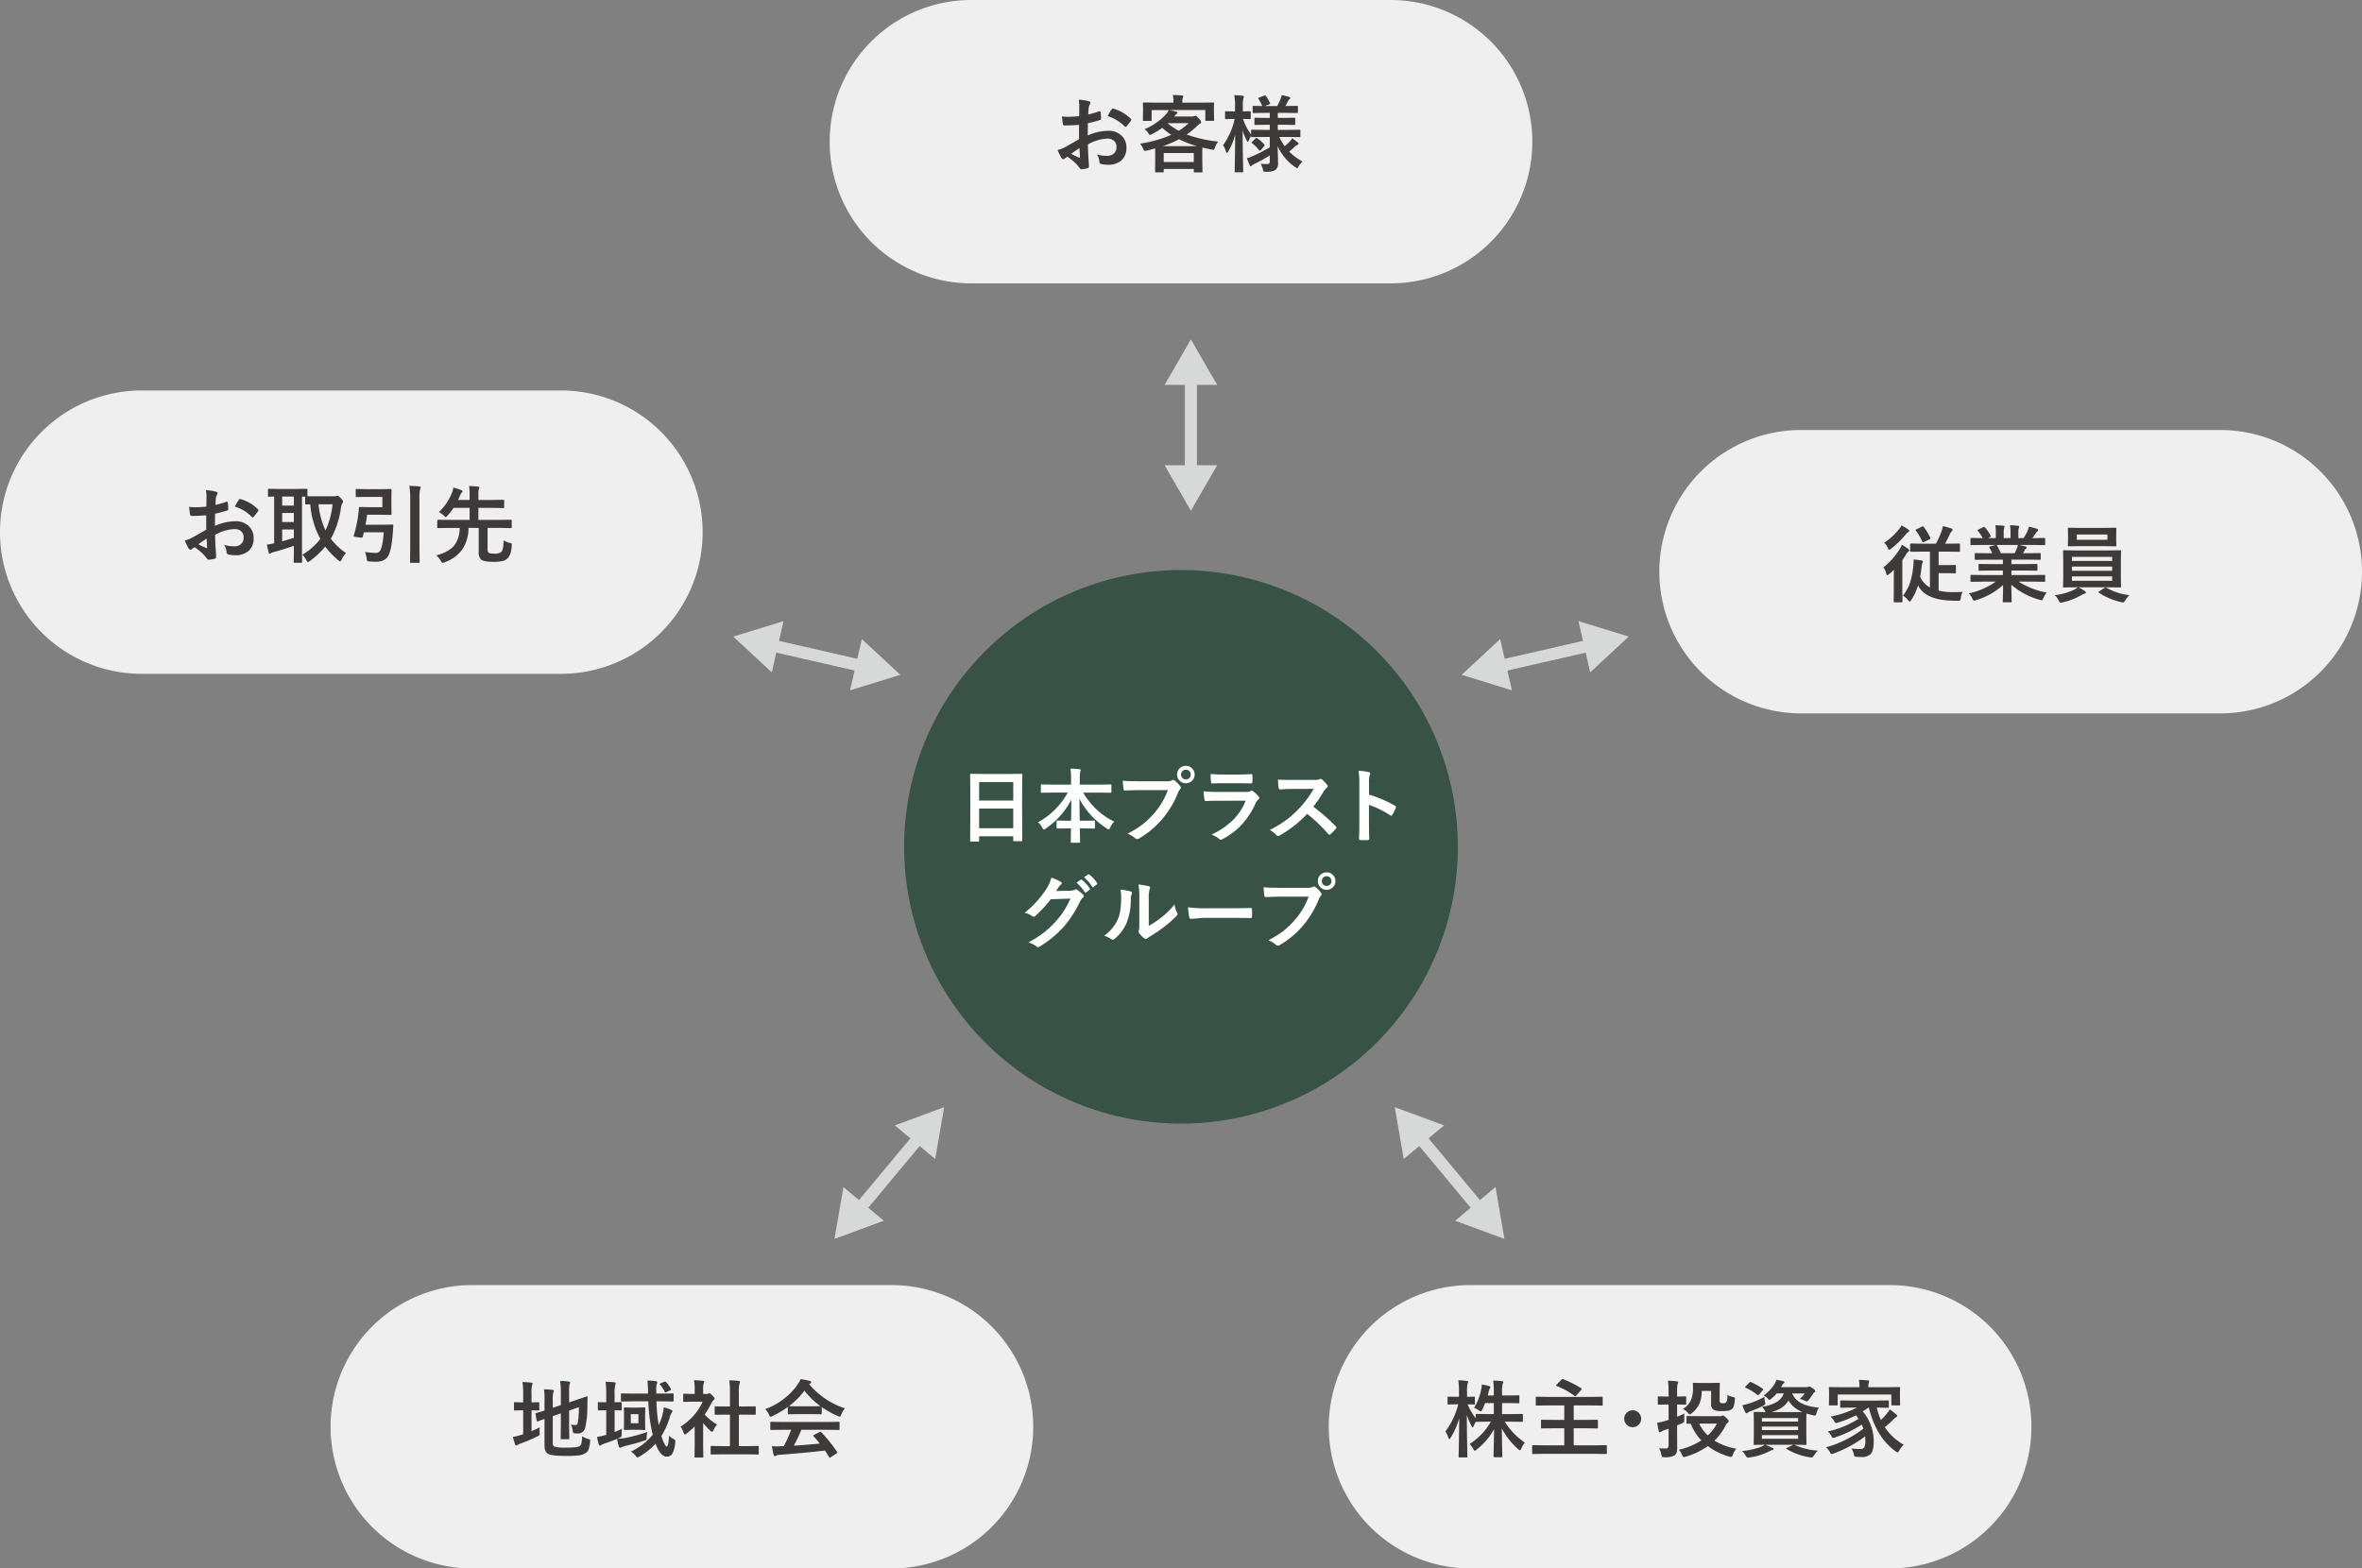 <?xml version="1.0" encoding="UTF-8"?> <svg xmlns="http://www.w3.org/2000/svg" xmlns:xlink="http://www.w3.org/1999/xlink" width="784.152" height="520.824" viewBox="0 0 784.152 520.824"><rect x="0" y="0" width="784.152" height="520.824" fill="#808080" stroke="none"/><defs><clipPath id="clip-path"><rect id="長方形_23673" data-name="長方形 23673" width="784.152" height="520.824" fill="none"></rect></clipPath><clipPath id="clip-path-2"><rect id="長方形_23667" data-name="長方形 23667" width="114.531" height="34.099" fill="none"></rect></clipPath><clipPath id="clip-path-3"><rect id="長方形_23668" data-name="長方形 23668" width="157.48" height="34.099" fill="none"></rect></clipPath><clipPath id="clip-path-4"><rect id="長方形_23669" data-name="長方形 23669" width="114.755" height="34.099" fill="none"></rect></clipPath><clipPath id="clip-path-5"><rect id="長方形_23670" data-name="長方形 23670" width="86.122" height="34.099" fill="none"></rect></clipPath><clipPath id="clip-path-6"><rect id="長方形_23671" data-name="長方形 23671" width="85.898" height="34.099" fill="none"></rect></clipPath><clipPath id="clip-path-7"><rect id="長方形_23672" data-name="長方形 23672" width="148.807" height="67.797" fill="none"></rect></clipPath></defs><g id="グループ_11617" data-name="グループ 11617" clip-path="url(#clip-path)"><path id="パス_37333" data-name="パス 37333" d="M286.524,484.1H147.353a47.049,47.049,0,1,1,0-94.1H286.524a47.049,47.049,0,0,1,0,94.1" transform="translate(9.445 36.726)" fill="#efefef"></path><g id="グループ_11601" data-name="グループ 11601" transform="translate(169.119 456.726)" style="isolation: isolate"><g id="グループ_11600" data-name="グループ 11600"><g id="グループ_11599" data-name="グループ 11599" clip-path="url(#clip-path-2)"><path id="パス_37611" data-name="パス 37611" d="M24.131-4.812a8.025,8.025,0,0,0,2.023.889,1.812,1.812,0,0,1,.547.205.337.337,0,0,1,.109.287q0,.109-.041.438A9.445,9.445,0,0,1,26.223-.3a2.408,2.408,0,0,1-.971,1.08,5.141,5.141,0,0,1-2.242.738,36.631,36.631,0,0,1-4.389.191q-4.676,0-5.906-.779Q11.648.26,11.648-1.846v-8.736q-.738.26-1.641.6-.492.178-.6.205a.8.8,0,0,1-.191.041q-.123,0-.178-.26l-.355-2.187a.936.936,0,0,1-.027-.178q0-.1.246-.191,1.135-.273,2.748-.807v-3.076q.014-.369.014-.752a25.82,25.82,0,0,0-.178-3.227q1.422.041,2.693.164.561.082.561.314a1.553,1.553,0,0,1-.178.588,10.64,10.64,0,0,0-.164,2.652v2.42l2.68-.9v-4.061a34.8,34.8,0,0,0-.219-3.979,21.66,21.66,0,0,1,2.857.232q.451.041.451.3a2.353,2.353,0,0,1-.178.561,10.349,10.349,0,0,0-.164,2.516v3.527l2.16-.725q1.5-.492,2.844-.971.738-.273.82-.287h.068q.232,0,.232.287l-.082,3.582a27.581,27.581,0,0,1-.67,6.316,2.4,2.4,0,0,1-2.406,2.133A7.539,7.539,0,0,1,21.752-5.8q-.479-.041-.574-.178A2.615,2.615,0,0,1,21-6.727a6.325,6.325,0,0,0-.588-2.01,6.565,6.565,0,0,0,1.477.191.635.635,0,0,0,.561-.219,1.832,1.832,0,0,0,.287-.82,30.821,30.821,0,0,0,.328-4.895l-3.24,1.121V-8.49l.055,4.348a.411.411,0,0,1-.048.253.445.445,0,0,1-.267.048H17.322q-.219,0-.26-.055a.471.471,0,0,1-.041-.246l.055-4.348v-3.937l-2.68.916v8.873q0,1,.533,1.271a13.646,13.646,0,0,0,4.02.3,24.216,24.216,0,0,0,3.309-.15,2.562,2.562,0,0,0,1.2-.437,1.645,1.645,0,0,0,.492-1A15.845,15.845,0,0,0,24.131-4.812ZM10.063-7.807a7.586,7.586,0,0,0-.055.984q0,.369.014.752.027.355.027.465a.636.636,0,0,1-.109.431,3.034,3.034,0,0,1-.643.39Q7.082-3.678,3.719-2.406a3.7,3.7,0,0,0-.916.451.679.679,0,0,1-.479.191q-.273,0-.424-.342Q1.6-2.9,1.148-4.594a21.613,21.613,0,0,0,2.775-.7l.643-.191v-7.957H4.334l-2.543.055q-.219,0-.246-.055a.613.613,0,0,1-.027-.246v-2.133a.5.5,0,0,1,.041-.273.391.391,0,0,1,.232-.041l2.543.055h.232V-18.7a25.742,25.742,0,0,0-.232-4.115q1.613.041,2.9.191.451.041.451.342a2.353,2.353,0,0,1-.178.561,11.192,11.192,0,0,0-.164,2.652v2.994l2.3-.055q.273,0,.273.314v2.133q0,.3-.273.3l-2.3-.055v6.918Q8.559-7.014,10.063-7.807ZM40.318.273a20.548,20.548,0,0,0,7.26-5.605A54.825,54.825,0,0,1,46.115-16.42H41.139l-3.814.055q-.219,0-.26-.068a.51.51,0,0,1-.041-.26v-2.051q0-.219.055-.26a.471.471,0,0,1,.246-.041l3.814.055h4.895v-.342q-.041-2.5-.219-3.992a26.02,26.02,0,0,1,2.816.219q.451.041.451.314a1.488,1.488,0,0,1-.137.547,5.8,5.8,0,0,0-.191,1.941v1.313H50.34l3.869-.055a.433.433,0,0,1,.273.055.471.471,0,0,1,.041.246v2.051q0,.232-.068.287a.427.427,0,0,1-.246.041L50.34-16.42H48.809a56.528,56.528,0,0,0,.752,7.9,17.964,17.964,0,0,0,1.148-3.062,14.75,14.75,0,0,0,.533-2.857,20.947,20.947,0,0,1,2.406.82q.479.232.479.506a.931.931,0,0,1-.287.533,6.387,6.387,0,0,0-.615,1.5,25.851,25.851,0,0,1-2.762,6.166,14.449,14.449,0,0,0,1.121,2.816q.4.67.615.67.615,0,.779-3.568A5.98,5.98,0,0,0,54.4-3.965a2.28,2.28,0,0,1,.561.342.435.435,0,0,1,.123.342q0,.109-.041.465A8.852,8.852,0,0,1,54,1.107a2.116,2.116,0,0,1-1.818.834q-2.023,0-3.664-4.307A22.839,22.839,0,0,1,43.23,1.887a2.967,2.967,0,0,1-.725.342q-.178,0-.588-.533A5.135,5.135,0,0,0,40.318.273ZM45.76-6.248q-.178,1.121-.205,1.682a1.872,1.872,0,0,1-.123.889,1.867,1.867,0,0,1-.711.314q-2.42.848-6.385,1.791l-1.012.342a1.9,1.9,0,0,1-.588.219q-.26,0-.424-.424a22.346,22.346,0,0,1-.588-2.516q-1.354.588-4.361,1.627a3.085,3.085,0,0,0-.848.4.786.786,0,0,1-.479.191q-.246,0-.355-.369a22.556,22.556,0,0,1-.588-2.516,15,15,0,0,0,2.434-.506l.615-.164v-8.176h-.055l-2.434.055q-.287,0-.287-.314v-2.092a.5.5,0,0,1,.055-.3.433.433,0,0,1,.232-.041l2.488.055v-2.57a37.878,37.878,0,0,0-.191-4.252q1.531.041,2.885.191.424.041.424.314a3.311,3.311,0,0,1-.109.588,11.353,11.353,0,0,0-.232,3.1v2.625L37-16.16q.219,0,.26.068a.552.552,0,0,1,.041.273v2.092q0,.232-.055.273a.471.471,0,0,1-.246.041l-.629-.014q-.643-.027-1.449-.041v7.219a21.356,21.356,0,0,0,2.434-1.066,16.446,16.446,0,0,0-.082,1.736,1.872,1.872,0,0,1-.123.889,2.029,2.029,0,0,1-.684.41,7.314,7.314,0,0,1-.684.3,16.371,16.371,0,0,0,2.885-.328A49.266,49.266,0,0,0,45.76-6.248Zm-3.117-8.094,2.119-.055a.5.5,0,0,1,.3.055.51.51,0,0,1,.041.26l-.055,2.16v2.516L45.1-7.232q0,.232-.068.273a.552.552,0,0,1-.273.041l-2.119-.055H40.455l-2.146.055q-.232,0-.273-.055a.51.51,0,0,1-.041-.26l.055-2.174v-2.516l-.055-2.16q0-.232.055-.273a.51.51,0,0,1,.26-.041l2.146.055Zm.191,5.182v-2.994H40.291V-9.16Zm9.188-13.658a12.184,12.184,0,0,1,1.6,2.3.44.44,0,0,1,.068.191q0,.15-.369.287l-1.217.561a.99.99,0,0,1-.328.123q-.109,0-.219-.26a11.893,11.893,0,0,0-1.545-2.365.349.349,0,0,1-.109-.191q0-.123.328-.246l1.258-.533a1.119,1.119,0,0,1,.273-.068Q51.844-23.023,52.021-22.818ZM70.861,1.176,67.1,1.23q-.219,0-.26-.055A.471.471,0,0,1,66.8.93V-1.285a.445.445,0,0,1,.048-.267A.411.411,0,0,1,67.1-1.6l3.76.055h2.352V-12H71.955l-3.527.027a.427.427,0,0,1-.246-.041.427.427,0,0,1-.041-.246v-2.215q0-.205.055-.246a.559.559,0,0,1,.232-.027l3.527.027h1.258v-4.457a30.823,30.823,0,0,0-.219-4.225q1.8.055,3.1.191.451.055.451.287a1.353,1.353,0,0,1-.137.588,10.632,10.632,0,0,0-.232,3.076v4.539h1.764l3.527-.027a.5.5,0,0,1,.273.041.391.391,0,0,1,.041.232v2.215q0,.219-.068.26a.613.613,0,0,1-.246.027L77.943-12H76.18V-1.545h2.543L82.455-1.6a.465.465,0,0,1,.287.055.51.51,0,0,1,.041.26V.93q0,.219-.055.26a.552.552,0,0,1-.273.041l-3.732-.055ZM56.834-8.012a19.727,19.727,0,0,0,4.607-4.006A17.56,17.56,0,0,0,64.148-16.3H60.977l-2.967.055a.433.433,0,0,1-.273-.055.471.471,0,0,1-.041-.246v-2.078q0-.219.068-.273a.427.427,0,0,1,.246-.041l2.967.068h.533v-1.148a20.034,20.034,0,0,0-.219-3.418q1.5.041,2.912.191.451.041.451.287a1.753,1.753,0,0,1-.164.588,7.32,7.32,0,0,0-.178,2.229v1.271h1.176a.982.982,0,0,0,.533-.123.844.844,0,0,1,.314-.109q.273,0,1.039.725.752.752.752,1.012a.6.6,0,0,1-.273.451,3.533,3.533,0,0,0-.656.807,28.088,28.088,0,0,1-2.379,4.088,16.511,16.511,0,0,0,4.115,3.281,6.51,6.51,0,0,0-1.121,1.818q-.287.615-.533.615a1.107,1.107,0,0,1-.561-.342,20.605,20.605,0,0,1-2.406-2.6v7.875l.055,3.295a.433.433,0,0,1-.055.273.647.647,0,0,1-.287.041H61.783a.465.465,0,0,1-.287-.055.51.51,0,0,1-.041-.26l.055-3.295v-6.7a27.822,27.822,0,0,1-2.666,2.324,1.5,1.5,0,0,1-.588.369q-.178,0-.437-.643A7.777,7.777,0,0,0,56.834-8.012ZM90.645-6.973l-3.705.055a.465.465,0,0,1-.287-.055.471.471,0,0,1-.041-.246V-9.324q0-.219.055-.26a.552.552,0,0,1,.273-.041l3.705.055h14.916l3.705-.055a.465.465,0,0,1,.287.055.471.471,0,0,1,.041.246v2.105a.411.411,0,0,1-.048.253.48.48,0,0,1-.28.048l-3.705-.055H96.92a53.369,53.369,0,0,1-2.5,5.264q4.375-.246,8.627-.7-1.285-1.572-2.037-2.379a.386.386,0,0,1-.123-.232q0-.137.287-.273l1.791-.93a.673.673,0,0,1,.3-.109.45.45,0,0,1,.287.164A51.639,51.639,0,0,1,108.76.342a.433.433,0,0,1,.1.232q0,.137-.232.287l-1.941,1.271a.846.846,0,0,1-.328.164q-.109,0-.232-.191-.561-.943-1.395-2.187Q99.3.6,89.605,1.34a2.277,2.277,0,0,0-1.012.26.743.743,0,0,1-.479.164q-.3,0-.383-.4a29.321,29.321,0,0,1-.588-2.885q.643.055,1.354.055.684,0,1.7-.055l.9-.027a47.066,47.066,0,0,0,2.461-5.428Zm20.713-7.137a8.784,8.784,0,0,0-1.2,2.092q-.273.7-.479.7a2.191,2.191,0,0,1-.643-.219,31.583,31.583,0,0,1-5.346-2.967v2.078q0,.219-.055.26a.471.471,0,0,1-.246.041l-3.172-.055H95.908l-3.172.055q-.219,0-.26-.055a.471.471,0,0,1-.041-.246v-2.133a32.417,32.417,0,0,1-5.072,3.021,2.014,2.014,0,0,1-.67.26q-.191,0-.506-.7a6.52,6.52,0,0,0-1.258-1.859,22.706,22.706,0,0,0,10.746-8.135,8.74,8.74,0,0,0,.984-1.818,21.167,21.167,0,0,1,3.021.588q.506.123.506.383a.468.468,0,0,1-.273.451,2.255,2.255,0,0,0-.4.246A25.961,25.961,0,0,0,111.357-14.109Zm-18.525-.725q.492.055,3.076.055h4.307q2.406,0,3.021-.055a25.658,25.658,0,0,1-5.291-5.127A25.954,25.954,0,0,1,92.832-14.834Z" transform="translate(-0.001 25.028)" fill="#3e3a39"></path></g></g></g><path id="パス_37334" data-name="パス 37334" d="M589.389,484.1H450.218a47.049,47.049,0,0,1,0-94.1H589.389a47.049,47.049,0,1,1,0,94.1" transform="translate(37.966 36.726)" fill="#efefef"></path><g id="グループ_11604" data-name="グループ 11604" transform="translate(479.029 456.726)" style="isolation: isolate"><g id="グループ_11603" data-name="グループ 11603"><g id="グループ_11602" data-name="グループ 11602" clip-path="url(#clip-path-3)"><path id="パス_37612" data-name="パス 37612" d="M10.336-14.246a17.729,17.729,0,0,0,2.352-6.029,8.087,8.087,0,0,0,.205-1.736,18.446,18.446,0,0,1,2.406.506q.451.15.451.369a1.153,1.153,0,0,1-.232.533,3.748,3.748,0,0,0-.328,1.039q-.055.246-.314,1.2H16.9v-.9a31.948,31.948,0,0,0-.205-4.061q1.518.041,2.844.191.479.055.479.287a1.655,1.655,0,0,1-.178.615,10.555,10.555,0,0,0-.205,2.912v.957h2.051l3.391-.055q.219,0,.26.055a.552.552,0,0,1,.041.273v2q0,.219-.055.26a.471.471,0,0,1-.246.041l-3.391-.055H19.633v3.664h2.885l3.76-.055a.242.242,0,0,1,.273.273v2.023a.552.552,0,0,1-.041.273q-.041.055-.232.055l-3.76-.055H20.535a22.936,22.936,0,0,0,6.658,6.945,8.124,8.124,0,0,0-1.176,2q-.232.561-.437.561t-.588-.369a24.228,24.228,0,0,1-5.441-6.891q.027,2.789.109,6.412.055,2.83.055,2.857,0,.287-.3.287h-2.3q-.314,0-.314-.287,0-.109.082-3.445.055-3.2.1-5.592A22.09,22.09,0,0,1,11.184-.4a1.516,1.516,0,0,1-.643.4q-.191,0-.479-.615a5.586,5.586,0,0,0-1.2-1.627,21.237,21.237,0,0,0,7.055-7.424h-.93l-3.773.055q-.26,0-.287-.082Q10.363-8.627,10.2-8.2q-.219.451-.342.451T9.5-8.258a23.407,23.407,0,0,1-1.572-3.65q.014,4.771.123,9.967Q8.066-.82,8.107.984q.014.807.014.916a.433.433,0,0,1-.055.273.471.471,0,0,1-.246.041H5.551q-.246,0-.287-.068-.055-.041-.055-.246,0-.123.041-2.051.123-5.92.164-10.691A25.4,25.4,0,0,1,2.557-4.32q-.273.451-.424.451T1.8-4.348A9.143,9.143,0,0,0,.848-6.439,26.052,26.052,0,0,0,5.1-15.422H4.484l-2.625.055a.433.433,0,0,1-.273-.055.51.51,0,0,1-.041-.26v-1.982a.433.433,0,0,1,.055-.273.51.51,0,0,1,.26-.041l2.625.055h.848v-1.668A23.779,23.779,0,0,0,5.1-23.406a27.285,27.285,0,0,1,2.8.191q.479.055.479.287a1.648,1.648,0,0,1-.178.588,9.972,9.972,0,0,0-.191,2.707v1.709l2.3-.055a.433.433,0,0,1,.273.055.51.51,0,0,1,.041.26v1.982q0,.232-.055.273a.51.51,0,0,1-.26.041l-.629-.014q-.656-.027-1.49-.041A21.4,21.4,0,0,0,10.9-10.814v-1.148q0-.273.314-.273l3.773.055H16.9v-3.664H14.014a21.311,21.311,0,0,1-.984,2.215q-.287.561-.451.561a1.545,1.545,0,0,1-.643-.369A5.62,5.62,0,0,0,10.336-14.246Zm26.4,6.768-3.869.055q-.219,0-.26-.055a.51.51,0,0,1-.041-.26v-2.3q0-.273.3-.273l3.869.055h3.555v-4.812H34.918l-3.787.055q-.219,0-.26-.055a.471.471,0,0,1-.041-.246V-17.65q0-.219.055-.26a.471.471,0,0,1,.246-.041l3.787.055H49l3.746-.055q.219,0,.26.055a.471.471,0,0,1,.041.246v2.338q0,.219-.055.26a.471.471,0,0,1-.246.041L49-15.066H43.422v4.813h3.869l3.855-.055q.314,0,.314.273v2.3a.445.445,0,0,1-.048.267.445.445,0,0,1-.267.048l-3.855-.055H43.422v5.66h7.191l3.5-.055q.314,0,.314.273V.766q0,.219-.055.26a.51.51,0,0,1-.26.041l-3.5-.055H33.455l-3.527.055q-.219,0-.26-.055a.471.471,0,0,1-.041-.246V-1.6q0-.273.3-.273l3.527.055h6.836v-5.66Zm3.145-16.3A35.452,35.452,0,0,1,45.9-20.781q.191.123.191.232a.612.612,0,0,1-.164.3L44.27-18.334q-.219.219-.328.219a.526.526,0,0,1-.26-.109A24.852,24.852,0,0,0,37.8-21.506q-.219-.082-.219-.191a.853.853,0,0,1,.191-.314L39.32-23.6q.219-.219.328-.219A1.121,1.121,0,0,1,39.881-23.775ZM63-13.439a2.677,2.677,0,0,1,2.078.93,2.685,2.685,0,0,1,.725,1.873,2.677,2.677,0,0,1-.93,2.078A2.685,2.685,0,0,1,63-7.834a2.677,2.677,0,0,1-2.078-.93,2.685,2.685,0,0,1-.725-1.873,2.677,2.677,0,0,1,.93-2.078A2.685,2.685,0,0,1,63-13.439ZM97.358-.711a7.623,7.623,0,0,0-1.094,2.023q-.26.725-.588.725a2.249,2.249,0,0,1-.615-.109,21.737,21.737,0,0,1-7.109-3.473,24.839,24.839,0,0,1-7.342,3.5,3.468,3.468,0,0,1-.643.137q-.26,0-.561-.7A6.538,6.538,0,0,0,78.34-.342a23.1,23.1,0,0,0,7.451-3.1A17.232,17.232,0,0,1,82.264-9l-1.094.027q-.219,0-.26-.055a.471.471,0,0,1-.041-.246v-1.969q0-.219.055-.26a.471.471,0,0,1,.246-.041l3.555.055H91.93a1.385,1.385,0,0,0,.67-.137.728.728,0,0,1,.328-.082q.328,0,1.121.752.82.738.82,1.121a.705.705,0,0,1-.342.533,2.226,2.226,0,0,0-.752,1.053,18.784,18.784,0,0,1-3.637,4.881A20.413,20.413,0,0,0,97.358-.711ZM90.946-9.023H85.094A13.121,13.121,0,0,0,87.924-5.1,13.316,13.316,0,0,0,90.946-9.023ZM71.792-.834q1.08.082,2.229.082.9,0,.9-1.066v-5.51q-.738.273-1.572.533a4.786,4.786,0,0,0-.889.451.76.76,0,0,1-.451.191q-.26,0-.342-.342-.273-1.135-.52-2.83a15.717,15.717,0,0,0,2.734-.615l.547-.164.492-.164v-5.1h-.479l-2.8.055q-.219,0-.26-.055a.51.51,0,0,1-.041-.26v-2.119q0-.232.055-.273a.471.471,0,0,1,.246-.041l2.8.055h.479v-1.285A31.943,31.943,0,0,0,74.7-23.27q1.654.055,2.939.205.451.041.451.3a1.553,1.553,0,0,1-.178.588,12.024,12.024,0,0,0-.164,2.83v1.34l2.693-.055a.465.465,0,0,1,.287.055.51.51,0,0,1,.041.26v2.119q0,.232-.055.273a.6.6,0,0,1-.273.041l-2.693-.055v4.061A19.314,19.314,0,0,0,80.159-12.4q-.055.506-.055,2.078a2.015,2.015,0,0,1-.1.82,1.489,1.489,0,0,1-.547.328l-1.709.725v1.654l.027,5.646A5.616,5.616,0,0,1,77.575.615a1.812,1.812,0,0,1-.7.93,6.111,6.111,0,0,1-3.268.588q-.711,0-.834-.137a1.752,1.752,0,0,1-.26-.738A7.422,7.422,0,0,0,71.792-.834Zm7.875-13.057a6.815,6.815,0,0,0,2.721-3.049A10.6,10.6,0,0,0,83.03-21l-.055-1.258q0-.232.055-.273a.647.647,0,0,1,.287-.041l2.652.055h2.912l2.707-.055a.5.5,0,0,1,.3.055.51.51,0,0,1,.041.26l-.055,2.27v3.076a1.576,1.576,0,0,0,.164.9q.178.232.9.232.943,0,1.176-.4a5.6,5.6,0,0,0,.355-2.393,5.382,5.382,0,0,0,1.818.711,1.812,1.812,0,0,1,.547.205.418.418,0,0,1,.109.328q0,.109-.041.492a8.511,8.511,0,0,1-.355,2.064,2.239,2.239,0,0,1-.561.861,2.387,2.387,0,0,1-1.258.588,12.241,12.241,0,0,1-2.133.137,5.857,5.857,0,0,1-2.775-.451,2.056,2.056,0,0,1-.779-1.9v-4.348H85.915a10.168,10.168,0,0,1-.9,4.539,9.1,9.1,0,0,1-2.379,2.857q-.506.424-.67.424-.191,0-.643-.533A5.2,5.2,0,0,0,79.667-13.891Zm37.16,11.963a21.972,21.972,0,0,0,7.643,1.873A8.994,8.994,0,0,0,123.1,1.682q-.355.533-.643.533a4.814,4.814,0,0,1-.67-.055,21.788,21.788,0,0,1-4.266-1.121,18.986,18.986,0,0,1-3.391-1.627q-.164-.109-.164-.191,0-.109.314-.219L116.4-2.01H107q.9.355,2.379,1.039.4.109.4.383,0,.246-.424.342A5.167,5.167,0,0,0,108.2.26a21.138,21.138,0,0,1-6.385,1.955q-.437.055-.561.055-.355,0-.7-.588A6.5,6.5,0,0,0,99.3.068a23.447,23.447,0,0,0,6.3-1.381,6.125,6.125,0,0,0,1.258-.7l-3.391.055q-.219,0-.26-.055a.647.647,0,0,1-.041-.287l.055-2.748V-9.83l-.055-2.775q0-.219.055-.26a.471.471,0,0,1,.246-.041l3.664.055a2.329,2.329,0,0,1-.246-.451,4.9,4.9,0,0,0-.984-1.285,13.6,13.6,0,0,0,5.018-1.682,5.542,5.542,0,0,0,2.242-2.789h-2.352a12.018,12.018,0,0,1-1.791,1.75,2.149,2.149,0,0,1-.643.4q-.178,0-.656-.561a3.741,3.741,0,0,0-1.23-.916,12.592,12.592,0,0,0,3.678-3.924,6.607,6.607,0,0,0,.533-1.258q1.3.205,2.215.438.479.123.479.314a.493.493,0,0,1-.26.4,1.785,1.785,0,0,0-.561.752l-.314.533h8.3a1.541,1.541,0,0,0,.7-.109.881.881,0,0,1,.383-.109,2.719,2.719,0,0,1,1.039.561q.93.615.93.984a.405.405,0,0,1-.232.355,1.381,1.381,0,0,0-.492.506q-.451.738-1.381,1.982-.437.561-.67.561a2.314,2.314,0,0,1-.752-.246,8.356,8.356,0,0,0-1.572-.561,12.107,12.107,0,0,0,1.6-1.846h-4.143q1.545,4.074,8.846,4.73a5.457,5.457,0,0,0-.779,1.818,2.731,2.731,0,0,1-.246.643.357.357,0,0,1-.314.137,3.782,3.782,0,0,1-.561-.082,18.8,18.8,0,0,1-2.215-.561q-.055.725-.055,2.543v4.785L120.7-2.3a.52.52,0,0,1-.048.287q-.048.055-.267.055l-3.746-.055Zm-.3-10.924q2.229,0,2.857-.027a9.152,9.152,0,0,1-4.676-3.828Q113.245-14,109.1-12.852Zm1.395,8.859V-5.209H105.9v1.217ZM105.9-6.863h12.018V-8.039H105.9Zm12.018-4.006H105.9v1.176h12.018ZM106.71-17.9q.027.465.205,1.6a4.067,4.067,0,0,1,.109.67q0,.3-.7.684a36.544,36.544,0,0,1-4.375,1.873,2.5,2.5,0,0,0-.752.4.646.646,0,0,1-.4.219q-.232,0-.4-.314a16.131,16.131,0,0,1-.971-2.379,20.831,20.831,0,0,0,2.064-.506A26.577,26.577,0,0,0,106.71-17.9Zm-4.416-4.895a19.948,19.948,0,0,1,3.855,2.188q.205.15.205.246t-.205.287l-1.2,1.367q-.219.26-.342.26a.438.438,0,0,1-.246-.123,16.35,16.35,0,0,0-3.8-2.352q-.219-.137-.219-.219a.523.523,0,0,1,.191-.314l1.176-1.176q.219-.232.342-.232A.722.722,0,0,1,102.294-22.791ZM127.176-1.148A36.223,36.223,0,0,0,139.6-7.342a12.8,12.8,0,0,0-.561-1.34A40.188,40.188,0,0,1,130.2-4.443a4.587,4.587,0,0,1-.67.191q-.219,0-.533-.588a6.265,6.265,0,0,0-1.23-1.572,31.457,31.457,0,0,0,10.186-4.2,11.623,11.623,0,0,0-.807-1.176,36.153,36.153,0,0,1-6.016,2.42,2.963,2.963,0,0,1-.643.137q-.232,0-.506-.465a6.165,6.165,0,0,0-1.285-1.654,33.226,33.226,0,0,0,8.764-2.994h-1.463l-3.746.055q-.246,0-.3-.068a.51.51,0,0,1-.041-.26v-1.764q0-.246.068-.3a.552.552,0,0,1,.273-.041l3.746.055h7.957l3.773-.055a.433.433,0,0,1,.273.055.647.647,0,0,1,.041.287v1.764a.465.465,0,0,1-.055.287.51.51,0,0,1-.26.041l-3.691-.055a22.906,22.906,0,0,0,1.367,4.115,23.065,23.065,0,0,0,1.736-1.818,10.833,10.833,0,0,0,1.2-1.682,18.626,18.626,0,0,1,2.051,1.572q.424.3.424.561,0,.3-.369.424a8.535,8.535,0,0,0-1.23,1.107q-1.408,1.354-2.529,2.242a18.539,18.539,0,0,0,6.3,5.811,8.387,8.387,0,0,0-1.5,1.928q-.369.643-.561.643a2.8,2.8,0,0,1-.588-.342,20.863,20.863,0,0,1-5.92-6.686,32.656,32.656,0,0,1-3.021-7.875h-.137a21.436,21.436,0,0,1-1.9,1.258,15.337,15.337,0,0,1,3.664,9.912q0,3.145-1.025,4.252a4.251,4.251,0,0,1-3.2.984q-.957,0-1.463-.055a1.251,1.251,0,0,1-.7-.164,1.431,1.431,0,0,1-.191-.588,5.773,5.773,0,0,0-.82-2.01,26.357,26.357,0,0,0,2.912.164,1.476,1.476,0,0,0,1.354-.547,4.468,4.468,0,0,0,.355-2.146,13.133,13.133,0,0,0-.082-1.5A40.468,40.468,0,0,1,129.719.9a4.587,4.587,0,0,1-.67.191q-.246,0-.561-.615A5.735,5.735,0,0,0,127.176-1.148Zm20.6-19.961,3.705-.055q.219,0,.26.055a.51.51,0,0,1,.041.26l-.055,1.34v1.148l.055,2.994q0,.219-.055.26a.471.471,0,0,1-.246.041h-2.3q-.232,0-.273-.055a.471.471,0,0,1-.041-.246v-3.309h-17.8v3.309q0,.219-.055.26a.51.51,0,0,1-.26.041h-2.3q-.219,0-.26-.055a.471.471,0,0,1-.041-.246l.055-2.994v-.93l-.055-1.559q0-.232.055-.273a.471.471,0,0,1,.246-.041l3.705.055h6.125v-.055a11.164,11.164,0,0,0-.191-2.379q1.572.041,3.021.164.424.041.424.246a2.126,2.126,0,0,1-.178.561,4.83,4.83,0,0,0-.137,1.408v.055Z" transform="translate(0 25.028)" fill="#3e3a39"></path></g></g></g><path id="パス_37335" data-name="パス 37335" d="M186.22,212.6H47.049a47.049,47.049,0,0,1,0-94.1H186.22a47.049,47.049,0,1,1,0,94.1" transform="translate(0 11.159)" fill="#efefef"></path><g id="グループ_11607" data-name="グループ 11607" transform="translate(59.258 159.659)" style="isolation: isolate"><g id="グループ_11606" data-name="グループ 11606"><g id="グループ_11605" data-name="グループ 11605" clip-path="url(#clip-path-4)"><path id="パス_37608" data-name="パス 37608" d="M9.037-16.461l.027-3.2a10.639,10.639,0,0,0-.191-2.256,15.816,15.816,0,0,1,3.322.492q.561.15.561.533a1.01,1.01,0,0,1-.164.451,3.559,3.559,0,0,0-.4,1.094q-.082.807-.137,2.324a29.034,29.034,0,0,0,3.6-1.025.557.557,0,0,1,.191-.041q.246,0,.287.287a14.1,14.1,0,0,1,.164,2.174.446.446,0,0,1-.369.451,37.652,37.652,0,0,1-4.006,1.066l-.055,4.061a16.866,16.866,0,0,1,6.891-1.545,6.04,6.04,0,0,1,4.484,1.75A5.284,5.284,0,0,1,24.719-6a5.333,5.333,0,0,1-1.832,4.375A6.473,6.473,0,0,1,18.648-.314a10.086,10.086,0,0,1-2.3-.246.783.783,0,0,1-.615-.848,4.7,4.7,0,0,0-.848-2.365,11.266,11.266,0,0,0,3.5.492,3.062,3.062,0,0,0,2.2-.793,2.749,2.749,0,0,0,.82-2.092,2.643,2.643,0,0,0-.916-2.187A3.335,3.335,0,0,0,18.334-9a14.474,14.474,0,0,0-6.412,1.914q.041,1.791.109,3.363.232,3.268.232,3.637a2.564,2.564,0,0,1-.041.6.478.478,0,0,1-.383.314,9.669,9.669,0,0,1-2.064.342Q9.5,1.2,9.092.615A15.893,15.893,0,0,0,5.113-2.967a4.9,4.9,0,0,0-.889.615.679.679,0,0,1-.479.191.758.758,0,0,1-.615-.451,26.011,26.011,0,0,1-1.285-2.6,9.993,9.993,0,0,0,2.57-.984q1.271-.7,4.566-2.6v-4.785q-2.8.219-4.7.219a.6.6,0,0,1-.67-.588q-.109-.67-.314-2.434a15.067,15.067,0,0,0,2.188.137Q6.686-16.242,9.037-16.461ZM9.119-5.852q-1.777,1.2-2.734,1.9A27.575,27.575,0,0,0,9.01-2.693a.587.587,0,0,0,.15.027q.137,0,.137-.164a.258.258,0,0,0-.014-.082q-.027-.424-.082-1.5T9.119-5.852Zm9.365-10.609a17.257,17.257,0,0,1,1.285-2.187q.219-.355.369-.355a.588.588,0,0,1,.109.014,13.46,13.46,0,0,1,5.934,3.418.5.5,0,0,1,.164.287.959.959,0,0,1-.109.273q-.232.355-.793,1.066-.615.793-.725.93-.068.1-.3.1-.205,0-.26-.1A13.132,13.132,0,0,0,18.484-16.461Zm36.9,15.422a8.1,8.1,0,0,0-1.449,2.16q-.3.588-.506.588a1.516,1.516,0,0,1-.643-.4,25.588,25.588,0,0,1-4.293-4.471,29.26,29.26,0,0,1-5.127,4.785,1.442,1.442,0,0,1-.615.342q-.219,0-.561-.67A5.216,5.216,0,0,0,40.879-.479a20.6,20.6,0,0,0,5.988-5.264,29.02,29.02,0,0,1-3.35-11.471l-1.381.027q-.219,0-.26-.068a.552.552,0,0,1-.041-.273V-19.77H40.77V-1.094l.055,2.967q0,.232-.055.273a.471.471,0,0,1-.246.041H38.336q-.232,0-.273-.055a.51.51,0,0,1-.041-.26l.055-2.967V-3.445q-2.885,1.039-6.658,2.078a2.676,2.676,0,0,0-.9.342.76.76,0,0,1-.451.191q-.273,0-.355-.369-.314-1.2-.588-2.652a18.5,18.5,0,0,0,2.406-.424V-19.8q-.684.014-1.3.041l-.437.014a.433.433,0,0,1-.273-.055.471.471,0,0,1-.041-.246v-2q0-.232.068-.287a.427.427,0,0,1,.246-.041l3.445.055H38.8l3.486-.055q.219,0,.26.068a.51.51,0,0,1,.041.26v2.133q.451.027,2.857.027h6.043a1.879,1.879,0,0,0,.684-.082.767.767,0,0,1,.41-.109q.287,0,1.176.9.67.766.67,1.066a1.229,1.229,0,0,1-.314.67,4.053,4.053,0,0,0-.41,1.422A28.932,28.932,0,0,1,50.34-5.77,22.418,22.418,0,0,0,55.385-1.039Zm-4.457-16.2H46.279a25.726,25.726,0,0,0,2.3,8.709A26.993,26.993,0,0,0,50.928-17.24ZM38.076-6.1V-8.873H34.193v3.924Q35.766-5.359,38.076-6.1ZM34.193-16.8h3.883V-19.8H34.193Zm0,5.469h3.883v-3.008H34.193Zm33.264-8.354H62.111l-3.2.055q-.219,0-.26-.055a.471.471,0,0,1-.041-.246v-2.078q0-.219.055-.26a.471.471,0,0,1,.246-.041l3.2.055h5.127l2.994-.055q.273,0,.273.314l-.055,2.529v2.912l.055,2.543q0,.314-.273.314l-2.994-.055H62.385q-.219,1.818-.533,3.309H67.8l2.953-.055q.342,0,.342.355l-.137,2.051q-.424,5.906-1.463,7.807-1.053,2.133-4.088,2.133-1.053,0-2.146-.082-.67-.041-.793-.191a1.819,1.819,0,0,1-.219-.766,8.6,8.6,0,0,0-.561-2.215,24.313,24.313,0,0,0,3.391.314,1.672,1.672,0,0,0,1.572-.615q.957-1.586,1.258-6.221h-6.59l-.383,1.518a.346.346,0,0,1-.383.26,11.769,11.769,0,0,1-1.189-.123q-1.449-.178-1.449-.383a.434.434,0,0,1,.027-.123A41.311,41.311,0,0,0,59.473-14a14.361,14.361,0,0,0,.178-1.928.345.345,0,0,1,.383-.4l2.693.055h4.73Zm8.955-3.664q2.105.055,3.309.191.451.055.451.287a1.765,1.765,0,0,1-.164.561,14.732,14.732,0,0,0-.232,3.582V-2.857L79.83,1.9a.433.433,0,0,1-.055.273.471.471,0,0,1-.246.041H76.945q-.219,0-.26-.055a.51.51,0,0,1-.041-.26L76.7-2.83V-18.648A27.773,27.773,0,0,0,76.412-23.352ZM107.707-5.264a5.648,5.648,0,0,0,2.037.834,1.686,1.686,0,0,1,.574.205.482.482,0,0,1,.109.369q0,.109-.014.3Q110.277-.561,109.047.67a3.452,3.452,0,0,1-1.709.943,12.639,12.639,0,0,1-2.912.26q-3.418,0-4.307-.834a3.9,3.9,0,0,1-.67-2.721v-7.7H96.059a12.915,12.915,0,0,1-1.982,7.027,11.92,11.92,0,0,1-5.988,4.375,3.58,3.58,0,0,1-.643.191q-.232,0-.588-.67a8.536,8.536,0,0,0-1.49-1.818Q89.66-1.367,91.506-3.8a9.588,9.588,0,0,0,1.613-5.578H89.537l-3.527.055q-.246,0-.287-.055a.51.51,0,0,1-.041-.26v-2.187q0-.191.055-.232a.552.552,0,0,1,.273-.041l3.527.055h6.891v-3.992H91.082a22.56,22.56,0,0,1-2,2.57q-.424.479-.588.479-.137,0-.615-.479a6.81,6.81,0,0,0-1.654-1.2,17.382,17.382,0,0,0,4.129-5.879,7.724,7.724,0,0,0,.67-2.215,19.1,19.1,0,0,1,2.6.807q.451.205.451.424a.592.592,0,0,1-.26.424,2.12,2.12,0,0,0-.492.807q-.1.191-.246.561-.328.738-.492,1.066h3.842v-1.545a17.962,17.962,0,0,0-.191-3.1q1.914.1,2.98.219.451.055.451.314a2.5,2.5,0,0,1-.164.561,5.633,5.633,0,0,0-.164,1.846v1.709h4.416l3.842-.055q.219,0,.26.068a.51.51,0,0,1,.041.26V-16.3q0,.232-.055.273a.471.471,0,0,1-.246.041l-3.842-.055H99.34v3.992h7.246l3.527-.055q.219,0,.26.055a.508.508,0,0,1,.027.219v2.188a.5.5,0,0,1-.041.273.427.427,0,0,1-.246.041l-3.527-.055h-4.2V-2.6a2.243,2.243,0,0,0,.246,1.354q.355.4,2.023.4a3.356,3.356,0,0,0,2.352-.615Q107.666-2.16,107.707-5.264Z" transform="translate(0.223 25.028)" fill="#3e3a39"></path></g></g></g><path id="パス_37336" data-name="パス 37336" d="M437.956,94.1H298.785a47.049,47.049,0,1,1,0-94.1H437.956a47.049,47.049,0,0,1,0,94.1" transform="translate(23.706)" fill="#efefef"></path><g id="グループ_11610" data-name="グループ 11610" transform="translate(349.017 30)" style="isolation: isolate"><g id="グループ_11609" data-name="グループ 11609"><g id="グループ_11608" data-name="グループ 11608" clip-path="url(#clip-path-5)"><path id="パス_37609" data-name="パス 37609" d="M9.037-16.461l.027-3.2a10.639,10.639,0,0,0-.191-2.256,15.816,15.816,0,0,1,3.322.492q.561.15.561.533a1.01,1.01,0,0,1-.164.451,3.559,3.559,0,0,0-.4,1.094q-.082.807-.137,2.324a29.034,29.034,0,0,0,3.6-1.025.557.557,0,0,1,.191-.041q.246,0,.287.287a14.1,14.1,0,0,1,.164,2.174.446.446,0,0,1-.369.451,37.652,37.652,0,0,1-4.006,1.066l-.055,4.061a16.866,16.866,0,0,1,6.891-1.545,6.04,6.04,0,0,1,4.484,1.75A5.284,5.284,0,0,1,24.719-6a5.333,5.333,0,0,1-1.832,4.375A6.473,6.473,0,0,1,18.648-.314a10.086,10.086,0,0,1-2.3-.246.783.783,0,0,1-.615-.848,4.7,4.7,0,0,0-.848-2.365,11.266,11.266,0,0,0,3.5.492,3.062,3.062,0,0,0,2.2-.793,2.749,2.749,0,0,0,.82-2.092,2.643,2.643,0,0,0-.916-2.187A3.335,3.335,0,0,0,18.334-9a14.474,14.474,0,0,0-6.412,1.914q.041,1.791.109,3.363.232,3.268.232,3.637a2.564,2.564,0,0,1-.041.6.478.478,0,0,1-.383.314,9.669,9.669,0,0,1-2.064.342Q9.5,1.2,9.092.615A15.893,15.893,0,0,0,5.113-2.967a4.9,4.9,0,0,0-.889.615.679.679,0,0,1-.479.191.758.758,0,0,1-.615-.451,26.011,26.011,0,0,1-1.285-2.6,9.993,9.993,0,0,0,2.57-.984q1.271-.7,4.566-2.6v-4.785q-2.8.219-4.7.219a.6.6,0,0,1-.67-.588q-.109-.67-.314-2.434a15.067,15.067,0,0,0,2.188.137Q6.686-16.242,9.037-16.461ZM9.119-5.852q-1.777,1.2-2.734,1.9A27.575,27.575,0,0,0,9.01-2.693a.587.587,0,0,0,.15.027q.137,0,.137-.164a.258.258,0,0,0-.014-.082q-.027-.424-.082-1.5T9.119-5.852Zm9.365-10.609a17.257,17.257,0,0,1,1.285-2.187q.219-.355.369-.355a.588.588,0,0,1,.109.014,13.46,13.46,0,0,1,5.934,3.418.5.5,0,0,1,.164.287.959.959,0,0,1-.109.273q-.232.355-.793,1.066-.615.793-.725.93-.068.1-.3.1-.205,0-.26-.1A13.132,13.132,0,0,0,18.484-16.461ZM49.82-20.945,53.512-21a.433.433,0,0,1,.273.055.51.51,0,0,1,.041.26l-.055,1.34V-18.2l.055,2.994q0,.219-.068.273a.427.427,0,0,1-.246.041h-2.3q-.219,0-.26-.068a.427.427,0,0,1-.041-.246v-3.281H39.006q.738.137,2.27.561.4.137.4.342t-.342.383a3.226,3.226,0,0,0-.533.561l-.219.287h5.947a1.965,1.965,0,0,0,.7-.109,2.286,2.286,0,0,1,.383-.109q.328,0,1.121.861.793.889.793,1.244a.5.5,0,0,1-.369.479,5.389,5.389,0,0,0-.984.807,28.142,28.142,0,0,1-3.445,2.816A42.844,42.844,0,0,0,55.139-8.012a7.63,7.63,0,0,0-1.066,2.105q-.205.629-.479.629a4.249,4.249,0,0,1-.615-.1q-1.6-.287-3.021-.67-.055.67-.055,1.982v2.215l.068,3.773q0,.232-.068.273a.471.471,0,0,1-.246.041h-2.27q-.219,0-.26-.055a.51.51,0,0,1-.041-.26V1.066h-9.98v.807q0,.246-.068.3a.427.427,0,0,1-.246.041H34.563q-.246,0-.287-.068a.552.552,0,0,1-.041-.273l.041-3.719v-1.9l-.027-2q-1.244.355-2.762.711a4.374,4.374,0,0,1-.629.109q-.273,0-.547-.643a6.375,6.375,0,0,0-1.066-1.764,40.725,40.725,0,0,0,10.35-2.912A28.872,28.872,0,0,1,36.6-12.564a26.2,26.2,0,0,1-3.4,2.078,5.17,5.17,0,0,1-.67.273q-.164,0-.451-.451a5.03,5.03,0,0,0-1.34-1.49,19.841,19.841,0,0,0,7.205-5.018,8.367,8.367,0,0,0,.848-1.312h-5.7V-15.2q0,.219-.068.273a.427.427,0,0,1-.246.041h-2.3q-.219,0-.26-.068a.427.427,0,0,1-.041-.246l.055-2.994v-.93l-.055-1.559q0-.232.055-.273A.471.471,0,0,1,30.475-21l3.691.055h6.152V-21.4a9.68,9.68,0,0,0-.191-2.092q1.613.041,3.008.164.451.041.451.273a1.707,1.707,0,0,1-.178.533,3.868,3.868,0,0,0-.137,1.148v.424ZM37.105-4.225V-1.23h9.98V-4.225Zm-.342-2.27h11.43a33.714,33.714,0,0,1-6.016-2.3A32.664,32.664,0,0,1,36.764-6.494Zm1.654-7.588A20.97,20.97,0,0,0,42.1-11.594,24.913,24.913,0,0,0,45.4-14.137H38.473ZM70.232-9.543l-3.8.055q-.232,0-.273-.055a.471.471,0,0,1-.041-.246v-.1a6.765,6.765,0,0,0-.752,1.463q-.219.506-.342.506t-.369-.451a16.349,16.349,0,0,1-1.367-3.445q.014,4.717.123,9.9.014,1.162.055,2.9.027.793.027.889,0,.219-.068.273a.427.427,0,0,1-.246.041H60.963q-.219,0-.26-.068a.427.427,0,0,1-.041-.246q0-.041.027-1.928.109-5.523.137-10.268a20.832,20.832,0,0,1-2.352,5.646q-.273.451-.424.451t-.273-.451a6.9,6.9,0,0,0-.984-2.092,24.008,24.008,0,0,0,3.869-8.764h-.314l-2.57.055q-.219,0-.273-.068a.552.552,0,0,1-.041-.273v-1.928a.5.5,0,0,1,.055-.3.51.51,0,0,1,.26-.041l2.57.055h.424v-1.654a22.448,22.448,0,0,0-.232-3.746,27.043,27.043,0,0,1,2.721.191q.451.1.451.314a1.324,1.324,0,0,1-.178.588,11,11,0,0,0-.164,2.625v1.682l2.324-.055q.205,0,.246.068a.552.552,0,0,1,.041.273v1.928a.5.5,0,0,1-.055.3.433.433,0,0,1-.232.041l-2.27-.055a18.692,18.692,0,0,0,2.693,5.182v-1.3q0-.219.055-.26a.51.51,0,0,1,.26-.041l3.8.055h2.078V-13.6h-1.3l-3.5.055q-.219,0-.26-.055a.471.471,0,0,1-.041-.246v-1.736a.5.5,0,0,1,.055-.3.471.471,0,0,1,.246-.041l3.5.055h1.3v-1.682H70.629l-3.705.055q-.3,0-.3-.273v-1.8q0-.219.055-.26a.471.471,0,0,1,.246-.041l2.912.055a20.058,20.058,0,0,0-1.258-2.352.467.467,0,0,1-.082-.219q0-.123.287-.26l1.7-.643a1.119,1.119,0,0,1,.273-.068q.1,0,.26.205a13.536,13.536,0,0,1,1.34,2.3.546.546,0,0,1,.082.219q0,.123-.328.26l-1.5.561h4.17Q75.537-21.3,75.92-22.2a6.937,6.937,0,0,0,.328-1.23,24.6,24.6,0,0,1,2.42.561q.451.137.451.383a.528.528,0,0,1-.287.424,1.247,1.247,0,0,0-.4.506q-.52,1.039-.957,1.736h.178l3.664-.055q.246,0,.287.055a.372.372,0,0,1,.055.246v1.8q0,.191-.068.232a.552.552,0,0,1-.273.041l-3.664-.055H74.963v1.682h2l3.5-.055q.219,0,.26.068a.552.552,0,0,1,.041.273v1.736q0,.219-.055.26a.471.471,0,0,1-.246.041l-3.5-.055h-2v1.709h3.418l3.773-.055q.246,0,.287.055a.613.613,0,0,1,.027.246v1.859a.465.465,0,0,1-.041.26.5.5,0,0,1-.273.041l-3.773-.055H75.469A21.569,21.569,0,0,0,77.26-6.467a18.39,18.39,0,0,0,1.791-1.682,4.262,4.262,0,0,0,.7-.971,16.091,16.091,0,0,1,1.791,1.367.692.692,0,0,1,.314.479q0,.246-.369.355a2.843,2.843,0,0,0-.834.533q-1.135,1.08-1.9,1.709a19.386,19.386,0,0,0,4.443,3.309A6.172,6.172,0,0,0,81.854.273q-.314.561-.479.561A1.994,1.994,0,0,1,80.76.465a16.573,16.573,0,0,1-5.824-6.959q.014,1.2.082,3.4.041,1.545.041,2.16a2.76,2.76,0,0,1-.9,2.379,6.015,6.015,0,0,1-3.049.561,1.5,1.5,0,0,1-.848-.137,1.944,1.944,0,0,1-.246-.725,7.141,7.141,0,0,0-.738-1.791q1.148.109,2,.109a1.21,1.21,0,0,0,.861-.219,1.035,1.035,0,0,0,.178-.7V-3.418a49.354,49.354,0,0,1-5.072,2.8,3.022,3.022,0,0,0-.875.547.514.514,0,0,1-.383.26q-.15,0-.314-.314Q65.16-1.23,64.7-2.488a11.011,11.011,0,0,0,1.613-.561,48.715,48.715,0,0,0,6-3.076V-9.543ZM66.445-7.451q-.164-.109-.164-.205t.191-.3L67.539-9.01a.61.61,0,0,1,.342-.205.5.5,0,0,1,.246.1A11.149,11.149,0,0,1,70.506-7a.4.4,0,0,1,.109.232q0,.109-.191.3L69.33-5.209q-.232.232-.355.232-.1,0-.205-.15A11.693,11.693,0,0,0,66.445-7.451Z" transform="translate(0.223 25.028)" fill="#3e3a39"></path></g></g></g><path id="パス_37337" data-name="パス 37337" d="M689.692,224.6H550.521a47.049,47.049,0,1,1,0-94.1H689.692a47.049,47.049,0,1,1,0,94.1" transform="translate(47.411 12.289)" fill="#efefef"></path><g id="グループ_11613" data-name="グループ 11613" transform="translate(624.569 172.789)" style="isolation: isolate"><g id="グループ_11612" data-name="グループ 11612"><g id="グループ_11611" data-name="グループ 11611" clip-path="url(#clip-path-6)"><path id="パス_37610" data-name="パス 37610" d="M13.631-14.643l-3.787.055a.242.242,0,0,1-.273-.273v-2.16q0-.314.273-.314l3.787.055h4.5a29.188,29.188,0,0,0,1.859-4.088,8.806,8.806,0,0,0,.438-1.736,29.516,29.516,0,0,1,2.857.779q.369.137.369.4a.842.842,0,0,1-.232.479,3.259,3.259,0,0,0-.615.889q-.943,2.037-1.641,3.281H22l3.814-.055q.219,0,.26.055a.51.51,0,0,1,.041.26v2.16q0,.273-.3.273L22-14.643H19.031v4.484h2.83l2.57-.055q.246,0,.3.068a.51.51,0,0,1,.041.26v2.146q0,.205-.055.253a.52.52,0,0,1-.287.048l-2.57-.055h-2.83v5.824a21.1,21.1,0,0,0,4.867.479q1.654,0,3.09-.109A6.245,6.245,0,0,0,26.4.738q-.1.7-.26.82a1.7,1.7,0,0,1-.752.109q-.3.014-.6.014-.465,0-1.5-.041-8.7-.273-11.088-5.072A17.794,17.794,0,0,1,9.9,1.49q-.287.451-.479.451-.164,0-.52-.451A7.115,7.115,0,0,0,7.191-.041,13.854,13.854,0,0,0,9.734-4.977a27.277,27.277,0,0,0,.9-5.045,12.03,12.03,0,0,0,.082-1.312q0-.369-.027-.7,1,.055,2.57.3.588.123.588.369a1.142,1.142,0,0,1-.191.479,3.07,3.07,0,0,0-.232.971q-.232,2.146-.533,3.65a7.643,7.643,0,0,0,3.254,3.527V-14.643Zm-6.795-2.27A18.44,18.44,0,0,1,8.9-15.572q.369.287.369.533a.505.505,0,0,1-.314.424,2.974,2.974,0,0,0-.779.957,19.06,19.06,0,0,1-1.2,1.846v10.24L7.027,1.9q0,.287-.273.287H4.416q-.3,0-.3-.287l.027-3.473V-5.687q0-.971.055-2.939Q3.473-7.9,2.6-7.178a1.663,1.663,0,0,1-.643.369q-.178,0-.328-.588A4.64,4.64,0,0,0,.67-9.406a22.729,22.729,0,0,0,5.4-6.016A7.877,7.877,0,0,0,6.836-16.912Zm-.123-6.439a18.554,18.554,0,0,1,2.16,1.313q.4.273.4.506A.4.4,0,0,1,9-21.164a2.665,2.665,0,0,0-.848.752,29.905,29.905,0,0,1-4.881,4.785,1.663,1.663,0,0,1-.643.369q-.191,0-.465-.643A5.719,5.719,0,0,0,.943-17.609a19.689,19.689,0,0,0,4.908-4.457A7.721,7.721,0,0,0,6.713-23.352Zm7.369.506a19.006,19.006,0,0,1,2.188,3.609.726.726,0,0,1,.068.232q0,.123-.3.273l-1.873.889a1.1,1.1,0,0,1-.342.123q-.109,0-.219-.232A18.377,18.377,0,0,0,11.5-21.588a.461.461,0,0,1-.109-.232q0-.109.287-.246l1.846-.889a.724.724,0,0,1,.273-.082A.372.372,0,0,1,14.082-22.846ZM33.469-4.676l-3.541.055a.465.465,0,0,1-.287-.055.471.471,0,0,1-.041-.246V-6.59a.465.465,0,0,1,.055-.287.552.552,0,0,1,.273-.041l3.541.055h6.9v-1.5H36.436l-3.869.055q-.219,0-.246-.055a.669.669,0,0,1-.027-.26v-1.6a.545.545,0,0,1,.041-.287.391.391,0,0,1,.232-.041l3.869.055h3.938v-1.477H35.109l-3.746.055q-.246,0-.287-.055t-.055-.219V-13.85q0-.232.068-.273a.552.552,0,0,1,.273-.041l3.746.055h1.709a18.5,18.5,0,0,0-.889-1.764.65.65,0,0,1-.1-.26q0-.123.287-.219l1.818-.506H33.469l-3.541.055a.465.465,0,0,1-.287-.055A.471.471,0,0,1,29.6-17.1V-18.84a.5.5,0,0,1,.055-.3.552.552,0,0,1,.273-.041l3.541.055h.191a14.184,14.184,0,0,0-1.6-2.406.314.314,0,0,1-.1-.191q0-.123.328-.287l1.613-.752a.724.724,0,0,1,.26-.082q.123,0,.273.191a16.092,16.092,0,0,1,1.887,2.721.563.563,0,0,1,.082.205q0,.1-.314.273l-.67.328h2.6v-1.846a12.979,12.979,0,0,0-.164-2.434q1.7.055,2.707.164.342.041.342.246a1.882,1.882,0,0,1-.109.479,4.735,4.735,0,0,0-.164,1.545v1.846H42.9v-1.818a12.19,12.19,0,0,0-.178-2.461,24.9,24.9,0,0,1,2.693.191q.369.041.369.26a1.36,1.36,0,0,1-.109.438,4.391,4.391,0,0,0-.178,1.545v1.846h1.736a20.41,20.41,0,0,0,1.285-2.3,5.448,5.448,0,0,0,.479-1.5,21.36,21.36,0,0,1,2.707.725q.369.123.369.355a.645.645,0,0,1-.273.479,2.781,2.781,0,0,0-.479.533q-.355.561-1.148,1.709h.4l3.527-.055q.219,0,.26.068a.552.552,0,0,1,.041.273V-17.1q0,.219-.055.26a.471.471,0,0,1-.246.041l-3.527-.055H45.664q1.162.219,2.215.506.369.1.369.342a.458.458,0,0,1-.314.41,2.741,2.741,0,0,0-.383.588l-.506.9h1.818l3.746-.055q.232,0,.273.055a.51.51,0,0,1,.041.26V-12.2q0,.273-.314.273l-3.746-.055H43.2V-10.5H47.66l3.855-.055q.232,0,.273.068a.51.51,0,0,1,.041.26v1.6a.445.445,0,0,1-.048.267.445.445,0,0,1-.267.048L47.66-8.367H43.2v1.5h7.369L54.1-6.918q.219,0,.26.068a.51.51,0,0,1,.041.26v1.668a.411.411,0,0,1-.048.253.411.411,0,0,1-.253.048l-3.527-.055h-4.99a26.2,26.2,0,0,0,9.324,3.637,7.812,7.812,0,0,0-1.094,1.8q-.3.725-.615.725a3.8,3.8,0,0,1-.643-.137,23.624,23.624,0,0,1-9.406-5.018l.137,5.537a.433.433,0,0,1-.055.273.471.471,0,0,1-.246.041H40.605q-.287,0-.287-.314,0-.137.027-.875.068-2.256.082-4.553a23.12,23.12,0,0,1-8.982,5.018,2.369,2.369,0,0,1-.643.164q-.273,0-.615-.725A6.213,6.213,0,0,0,29.066-.779a24.188,24.188,0,0,0,8.928-3.9ZM45.021-15.736a6.414,6.414,0,0,0,.314-1.121H38.2a.768.768,0,0,1,.219.219,18.639,18.639,0,0,1,1.258,2.529H44.27Q44.639-14.82,45.021-15.736ZM67.566-1.545q.369.26.369.451,0,.3-.451.4a5.981,5.981,0,0,0-1.094.506,21.567,21.567,0,0,1-6.248,2.406q-.561.109-.588.109a.419.419,0,0,1-.355-.191,5.254,5.254,0,0,1-.314-.561A7.133,7.133,0,0,0,57.6-.191a19.7,19.7,0,0,0,6.248-1.736A5.086,5.086,0,0,0,65.242-2.8h-.67l-3.9.055a.465.465,0,0,1-.287-.055.51.51,0,0,1-.041-.26L60.4-5.988v-5.824l-.055-2.967q0-.232.055-.273a.552.552,0,0,1,.273-.041l3.9.055H75.387l3.883-.055a.433.433,0,0,1,.273.055.51.51,0,0,1,.041.26l-.055,2.967v5.824l.055,2.926a.445.445,0,0,1-.048.267.445.445,0,0,1-.267.048L75.387-2.8h-9.98A14.321,14.321,0,0,1,67.566-1.545Zm9.078-3.418V-6.412H63.287v1.449ZM63.287-8.285H76.645V-9.693H63.287Zm0-4.621v1.367H76.645v-1.367Zm10.691-9.611,3.746-.055a.433.433,0,0,1,.273.055.51.51,0,0,1,.041.26l-.055,1.873v1.818l.055,1.846q0,.232-.055.273a.51.51,0,0,1-.26.041l-3.746-.055H65.994l-3.76.055q-.219,0-.26-.055a.51.51,0,0,1-.041-.26l.055-1.846v-1.818l-.055-1.873q0-.232.055-.273a.471.471,0,0,1,.246-.041l3.76.055Zm1.094,3.951V-20.33H64.9v1.764Zm7.3,18.375a8.251,8.251,0,0,0-1.367,1.709q-.465.725-.725.725-.027,0-.588-.109A21.641,21.641,0,0,1,72.27-.984q-.164-.123-.164-.219,0-.123.273-.287l1.709-1.08a.6.6,0,0,1,.369-.178.66.66,0,0,1,.219.082A20.26,20.26,0,0,0,82.373-.191Z" transform="translate(-0.001 25.028)" fill="#3e3a39"></path></g></g></g><path id="パス_37338" data-name="パス 37338" d="M458.152,264.91A91.91,91.91,0,1,1,366.242,173a91.91,91.91,0,0,1,91.91,91.91" transform="translate(25.833 16.291)" fill="#385245"></path><g id="グループ_11616" data-name="グループ 11616" transform="translate(317.672 253.869)" style="isolation: isolate"><g id="グループ_11615" data-name="グループ 11615"><g id="グループ_11614" data-name="グループ 11614" clip-path="url(#clip-path-7)"><path id="パス_37613" data-name="パス 37613" d="M7.567,1.7H5.155a.4.4,0,0,1-.244-.046.4.4,0,0,1-.046-.244L4.917-8.2v-5.221l-.053-7.053a.448.448,0,0,1,.053-.277.492.492,0,0,1,.25-.04l3.718.053h9.268l3.731-.053q.211,0,.25.066a.492.492,0,0,1,.04.25l-.053,6.249v6l.053,9.492q0,.224-.053.264a.454.454,0,0,1-.237.04h-2.4q-.224,0-.264-.053a.492.492,0,0,1-.04-.25V-.053H7.857V1.411q0,.211-.053.25A.454.454,0,0,1,7.567,1.7Zm.29-4.43H19.182V-9.255H7.857Zm0-15.333V-11.9H19.182v-6.157Zm24.221,3.507-3.454.053q-.211,0-.25-.053a.454.454,0,0,1-.04-.237v-2.175q0-.211.053-.25a.454.454,0,0,1,.237-.04l3.454.053h6.289v-1.806a25.182,25.182,0,0,0-.185-3.507q1.74.04,2.966.185.409.04.409.264,0,.053-.158.712a12.427,12.427,0,0,0-.132,2.268V-17.2h6.724l3.48-.053q.211,0,.25.053a.454.454,0,0,1,.04.237v2.175q0,.211-.053.25a.454.454,0,0,1-.237.04l-3.48-.053H42.4A24.134,24.134,0,0,0,52.684-4.917a7.889,7.889,0,0,0-1.318,1.951q-.33.646-.514.646a1.394,1.394,0,0,1-.567-.3A25.858,25.858,0,0,1,41.148-12.5q0,.079.092,7.291h1.4L45.96-5.26q.237,0,.277.053a.359.359,0,0,1,.053.237v2.057q0,.2-.053.244a.5.5,0,0,1-.277.046l-3.322-.053H41.293q.013,1.358.053,3.1.026,1.239.026,1.411,0,.277-.3.277h-2.5q-.3,0-.3-.277,0-1.028.079-4.509H37.18l-3.322.053q-.211,0-.25-.053a.454.454,0,0,1-.04-.237V-4.97q0-.211.053-.25a.454.454,0,0,1,.237-.04l3.322.053h1.187q.092-3.454.092-7a26.157,26.157,0,0,1-8.5,9.584,1.408,1.408,0,0,1-.633.33q-.211,0-.514-.593a6.062,6.062,0,0,0-1.4-1.806,24.579,24.579,0,0,0,5.814-4.43,24.4,24.4,0,0,0,4.047-5.432ZM55.534-18.5q1.7.185,5.181.185h9.637a3.066,3.066,0,0,0,1.49-.277.833.833,0,0,1,.461-.158.61.61,0,0,1,.448.185A9.635,9.635,0,0,1,74.6-16.69a.926.926,0,0,1,.211.527.75.75,0,0,1-.264.514,3.846,3.846,0,0,0-.633,1.068A32.054,32.054,0,0,1,68.678-5.8,29.94,29.94,0,0,1,61.018.633,1.356,1.356,0,0,1,60.28.87a.933.933,0,0,1-.672-.3A7.968,7.968,0,0,0,57.1-.91a30.854,30.854,0,0,0,5.234-3.256A27.2,27.2,0,0,0,65.923-7.66,24.037,24.037,0,0,0,70.5-15.372H60.742q-1.529,0-4.456.132-.422.026-.514-.541Q55.679-16.453,55.534-18.5ZM76.483-23.44a2.788,2.788,0,0,1,2.162.949,2.767,2.767,0,0,1,.751,1.938,2.771,2.771,0,0,1-.962,2.162,2.812,2.812,0,0,1-1.951.738,2.788,2.788,0,0,1-2.162-.949,2.784,2.784,0,0,1-.751-1.951,2.721,2.721,0,0,1,.962-2.162A2.841,2.841,0,0,1,76.483-23.44Zm0,1.292a1.537,1.537,0,0,0-1.2.514,1.578,1.578,0,0,0-.4,1.081A1.552,1.552,0,0,0,75.4-19.34a1.547,1.547,0,0,0,1.081.4,1.537,1.537,0,0,0,1.2-.514,1.6,1.6,0,0,0,.4-1.094,1.537,1.537,0,0,0-.514-1.2A1.547,1.547,0,0,0,76.483-22.148ZM84.7-20.738q1.925.185,4.43.185H94q1.635,0,4.232-.132.33,0,.33.422.04.527.04,1.055t-.04,1.055q0,.541-.382.541h-.105l-3.81-.053H88.92q-2.215,0-3.7.105-.343,0-.382-.593A19.583,19.583,0,0,1,84.7-20.738Zm-2.347,5.761q2.057.211,4.97.211h9.255a2.887,2.887,0,0,0,1.437-.3.589.589,0,0,1,.343-.158.715.715,0,0,1,.409.185,15.034,15.034,0,0,1,1.819,1.674.825.825,0,0,1,.264.567.638.638,0,0,1-.3.514,3.791,3.791,0,0,0-.91,1.266,27.154,27.154,0,0,1-4.931,7.449,24.9,24.9,0,0,1-6.091,4.5,1.519,1.519,0,0,1-.541.185.922.922,0,0,1-.593-.316,8.214,8.214,0,0,0-2.5-1.411,24.633,24.633,0,0,0,7.2-4.917,17.749,17.749,0,0,0,4.14-6.341l-9.215.026q-2.254,0-4.047.105-.316,0-.4-.514A23.408,23.408,0,0,1,82.354-14.977Zm36.428,5.1a65.816,65.816,0,0,1,7.475,6.526.583.583,0,0,1,.211.382.662.662,0,0,1-.185.4,14.4,14.4,0,0,1-1.806,1.846.5.5,0,0,1-.33.158.623.623,0,0,1-.382-.211,49.008,49.008,0,0,0-7.014-6.7,39.081,39.081,0,0,1-9.07,7.132,2.293,2.293,0,0,1-.62.211.587.587,0,0,1-.461-.237,7.474,7.474,0,0,0-2.268-1.767,37.523,37.523,0,0,0,5.59-3.4,34.783,34.783,0,0,0,3.916-3.48,34.8,34.8,0,0,0,5.076-6.776l-6.961.026q-2.083,0-4.271.171-.264.026-.356-.461a12.953,12.953,0,0,1-.237-2.808q1.45.105,4.562.105h7.422a4.441,4.441,0,0,0,1.859-.25.508.508,0,0,1,.3-.105,1.108,1.108,0,0,1,.461.211,9.58,9.58,0,0,1,1.753,1.9.772.772,0,0,1,.132.343.713.713,0,0,1-.356.541,5.186,5.186,0,0,0-.989,1.2A46.789,46.789,0,0,1,118.782-9.875Zm18.507-4.008a40.435,40.435,0,0,1,8.583,3.678q.356.185.356.461a.648.648,0,0,1-.053.237,15.346,15.346,0,0,1-1.16,2.347q-.171.3-.356.3a.448.448,0,0,1-.3-.132,29.753,29.753,0,0,0-7.093-3.467v5.972q0,1.477.105,5.287V.883q0,.33-.488.33-.606.04-1.2.04t-1.2-.04q-.514,0-.514-.409.105-2.61.105-5.313V-17.8a24.394,24.394,0,0,0-.264-3.995,19.031,19.031,0,0,1,3.375.435q.514.105.514.461a1.4,1.4,0,0,1-.224.62,8.949,8.949,0,0,0-.185,2.531Z" transform="translate(-0.465 23.876)" fill="#fff"></path><path id="パス_37614" data-name="パス 37614" d="M13-17.257l4.852-.105a2.818,2.818,0,0,0,1.358-.33.532.532,0,0,1,.343-.105.8.8,0,0,1,.435.158,12.258,12.258,0,0,1,1.833,1.463.84.84,0,0,1,.356.62.765.765,0,0,1-.33.567,3.364,3.364,0,0,0-.883,1.16,37.838,37.838,0,0,1-5.353,8.345,34.71,34.71,0,0,1-4.258,4.021,28.577,28.577,0,0,1-3.942,2.7.811.811,0,0,1-.435.132.952.952,0,0,1-.62-.3A7.379,7.379,0,0,0,3.784-.171,39.208,39.208,0,0,0,9.149-3.625a32.651,32.651,0,0,0,3.625-3.428,29.031,29.031,0,0,0,2.848-3.665,36.735,36.735,0,0,0,2.149-4.008l-6.539.2A41.81,41.81,0,0,1,6.13-9a.813.813,0,0,1-.567.3.633.633,0,0,1-.4-.158,6.675,6.675,0,0,0-2.6-1.16,33.734,33.734,0,0,0,7.264-8.016,13.542,13.542,0,0,0,1.6-3.652,13.138,13.138,0,0,1,3.151,1.437.533.533,0,0,1,.277.448.536.536,0,0,1-.3.461,4.128,4.128,0,0,0-.672.725Q13.592-18.154,13-17.257Zm6.776-2.755,1.424-1a.248.248,0,0,1,.158-.066.427.427,0,0,1,.25.119,11.385,11.385,0,0,1,2.558,2.887.384.384,0,0,1,.079.2.293.293,0,0,1-.158.237l-1.134.844a.4.4,0,0,1-.211.079.322.322,0,0,1-.25-.171A13.922,13.922,0,0,0,19.775-20.013Zm2.479-1.78,1.345-.976a.353.353,0,0,1,.171-.066.422.422,0,0,1,.237.119,10.449,10.449,0,0,1,2.571,2.782.409.409,0,0,1,.079.224.333.333,0,0,1-.158.264l-1.081.831a.372.372,0,0,1-.224.092.292.292,0,0,1-.237-.171A12.774,12.774,0,0,0,22.254-21.792Zm21.5,16.1a28.188,28.188,0,0,0,3.836-2.518,26.074,26.074,0,0,0,4.72-4.588,7.638,7.638,0,0,0,.844,2.729,2.049,2.049,0,0,1,.158.461,1.072,1.072,0,0,1-.409.672,34.562,34.562,0,0,1-3.995,3.546,47.866,47.866,0,0,1-4.8,3.243q-.382.25-.778.567a.874.874,0,0,1-.554.211,1.226,1.226,0,0,1-.567-.211A7.6,7.6,0,0,1,40.59-3.23a1.206,1.206,0,0,1-.237-.567.912.912,0,0,1,.105-.409,7,7,0,0,0,.158-2.057v-8.451a25.987,25.987,0,0,0-.277-4.707,28.543,28.543,0,0,1,3.388.567q.488.119.488.461a1.717,1.717,0,0,1-.211.686,9.754,9.754,0,0,0-.25,2.993Zm-9.426-12.01a21.243,21.243,0,0,1,3.428.593q.435.119.435.488a.948.948,0,0,1-.079.343,4.114,4.114,0,0,0-.33,1.833,20.332,20.332,0,0,1-1.463,7.937,13.724,13.724,0,0,1-3.836,5.076,1.265,1.265,0,0,1-.7.356.964.964,0,0,1-.514-.211,9.624,9.624,0,0,0-2.294-1.134A13.887,13.887,0,0,0,33.458-7.8a13.331,13.331,0,0,0,.87-3.125,32.416,32.416,0,0,0,.264-4.509A8.926,8.926,0,0,0,34.328-17.706ZM56.78-11.852a39.868,39.868,0,0,0,5.827.33h8.7q1.279,0,3.3-.04,2.571-.04,2.914-.053h.132q.356,0,.356.382.04.62.04,1.279t-.04,1.266q0,.409-.382.409h-.105q-4.047-.053-6.025-.053H61.777L57.809-8a.594.594,0,0,1-.62-.567A25.675,25.675,0,0,1,56.78-11.852ZM81.859-18.5q1.7.185,5.181.185h9.637a3.066,3.066,0,0,0,1.49-.277.833.833,0,0,1,.461-.158.61.61,0,0,1,.448.185,9.635,9.635,0,0,1,1.846,1.872.926.926,0,0,1,.211.527.75.75,0,0,1-.264.514,3.846,3.846,0,0,0-.633,1.068A32.054,32.054,0,0,1,95-5.8,29.94,29.94,0,0,1,87.343.633a1.356,1.356,0,0,1-.738.237.933.933,0,0,1-.672-.3,7.968,7.968,0,0,0-2.5-1.477,30.854,30.854,0,0,0,5.234-3.256A27.2,27.2,0,0,0,92.248-7.66a24.037,24.037,0,0,0,4.575-7.712H87.067q-1.529,0-4.456.132-.422.026-.514-.541Q82-16.453,81.859-18.5Zm20.949-4.944a2.788,2.788,0,0,1,2.162.949,2.767,2.767,0,0,1,.751,1.938,2.771,2.771,0,0,1-.962,2.162,2.812,2.812,0,0,1-1.951.738,2.788,2.788,0,0,1-2.162-.949,2.784,2.784,0,0,1-.751-1.951,2.721,2.721,0,0,1,.962-2.162A2.841,2.841,0,0,1,102.808-23.44Zm0,1.292a1.537,1.537,0,0,0-1.2.514,1.578,1.578,0,0,0-.4,1.081,1.552,1.552,0,0,0,.514,1.213,1.547,1.547,0,0,0,1.081.4,1.537,1.537,0,0,0,1.2-.514,1.6,1.6,0,0,0,.4-1.094,1.537,1.537,0,0,0-.514-1.2A1.547,1.547,0,0,0,102.808-22.148Z" transform="translate(19.948 59.259)" fill="#fff"></path></g></g></g><line id="線_11533" data-name="線 11533" y2="31.772" transform="translate(395.359 125.262)" fill="none" stroke="#d7d8d8" stroke-miterlimit="10" stroke-width="4"></line><path id="パス_37339" data-name="パス 37339" d="M353.354,118.117,362.083,103l8.73,15.117Z" transform="translate(33.275 9.699)" fill="#d7d8d8"></path><path id="パス_37340" data-name="パス 37340" d="M353.354,141.184l8.728,15.117,8.73-15.117Z" transform="translate(33.275 13.295)" fill="#d7d8d8"></path><line id="線_11534" data-name="線 11534" x1="30.972" y2="7.09" transform="translate(497.496 214.195)" fill="none" stroke="#d7d8d8" stroke-miterlimit="10" stroke-width="4"></line><path id="パス_37341" data-name="パス 37341" d="M478.93,188.5l16.683,5.135-12.788,11.883Z" transform="translate(45.1 17.751)" fill="#d7d8d8"></path><path id="パス_37342" data-name="パス 37342" d="M456.275,193.942l-12.788,11.882,16.684,5.136Z" transform="translate(41.763 18.263)" fill="#d7d8d8"></path><line id="線_11535" data-name="線 11535" x2="30.972" y2="7.09" transform="translate(255.685 214.195)" fill="none" stroke="#d7d8d8" stroke-miterlimit="10" stroke-width="4"></line><path id="パス_37343" data-name="パス 37343" d="M235.276,205.523l-12.788-11.882,16.683-5.136Z" transform="translate(20.951 17.751)" fill="#d7d8d8"></path><path id="パス_37344" data-name="パス 37344" d="M257.929,210.96l16.683-5.135-12.788-11.883Z" transform="translate(24.289 18.263)" fill="#d7d8d8"></path><line id="線_11536" data-name="線 11536" y1="24.419" x2="20.327" transform="translate(285.078 377.315)" fill="none" stroke="#d7d8d8" stroke-miterlimit="10" stroke-width="4"></line><path id="パス_37345" data-name="パス 37345" d="M269.578,371.43l-16.38,6.033,2.963-17.2Z" transform="translate(23.843 33.925)" fill="#d7d8d8"></path><path id="パス_37346" data-name="パス 37346" d="M284.914,353.221l2.963-17.2-16.38,6.033Z" transform="translate(25.567 31.642)" fill="#d7d8d8"></path><line id="線_11537" data-name="線 11537" x1="20.327" y1="24.419" transform="translate(471.087 377.315)" fill="none" stroke="#d7d8d8" stroke-miterlimit="10" stroke-width="4"></line><path id="パス_37347" data-name="パス 37347" d="M454.914,360.26l2.963,17.2L441.5,371.429Z" transform="translate(41.575 33.925)" fill="#d7d8d8"></path><path id="パス_37348" data-name="パス 37348" d="M439.578,342.051l-16.38-6.033,2.963,17.2Z" transform="translate(39.852 31.642)" fill="#d7d8d8"></path></g></svg> 